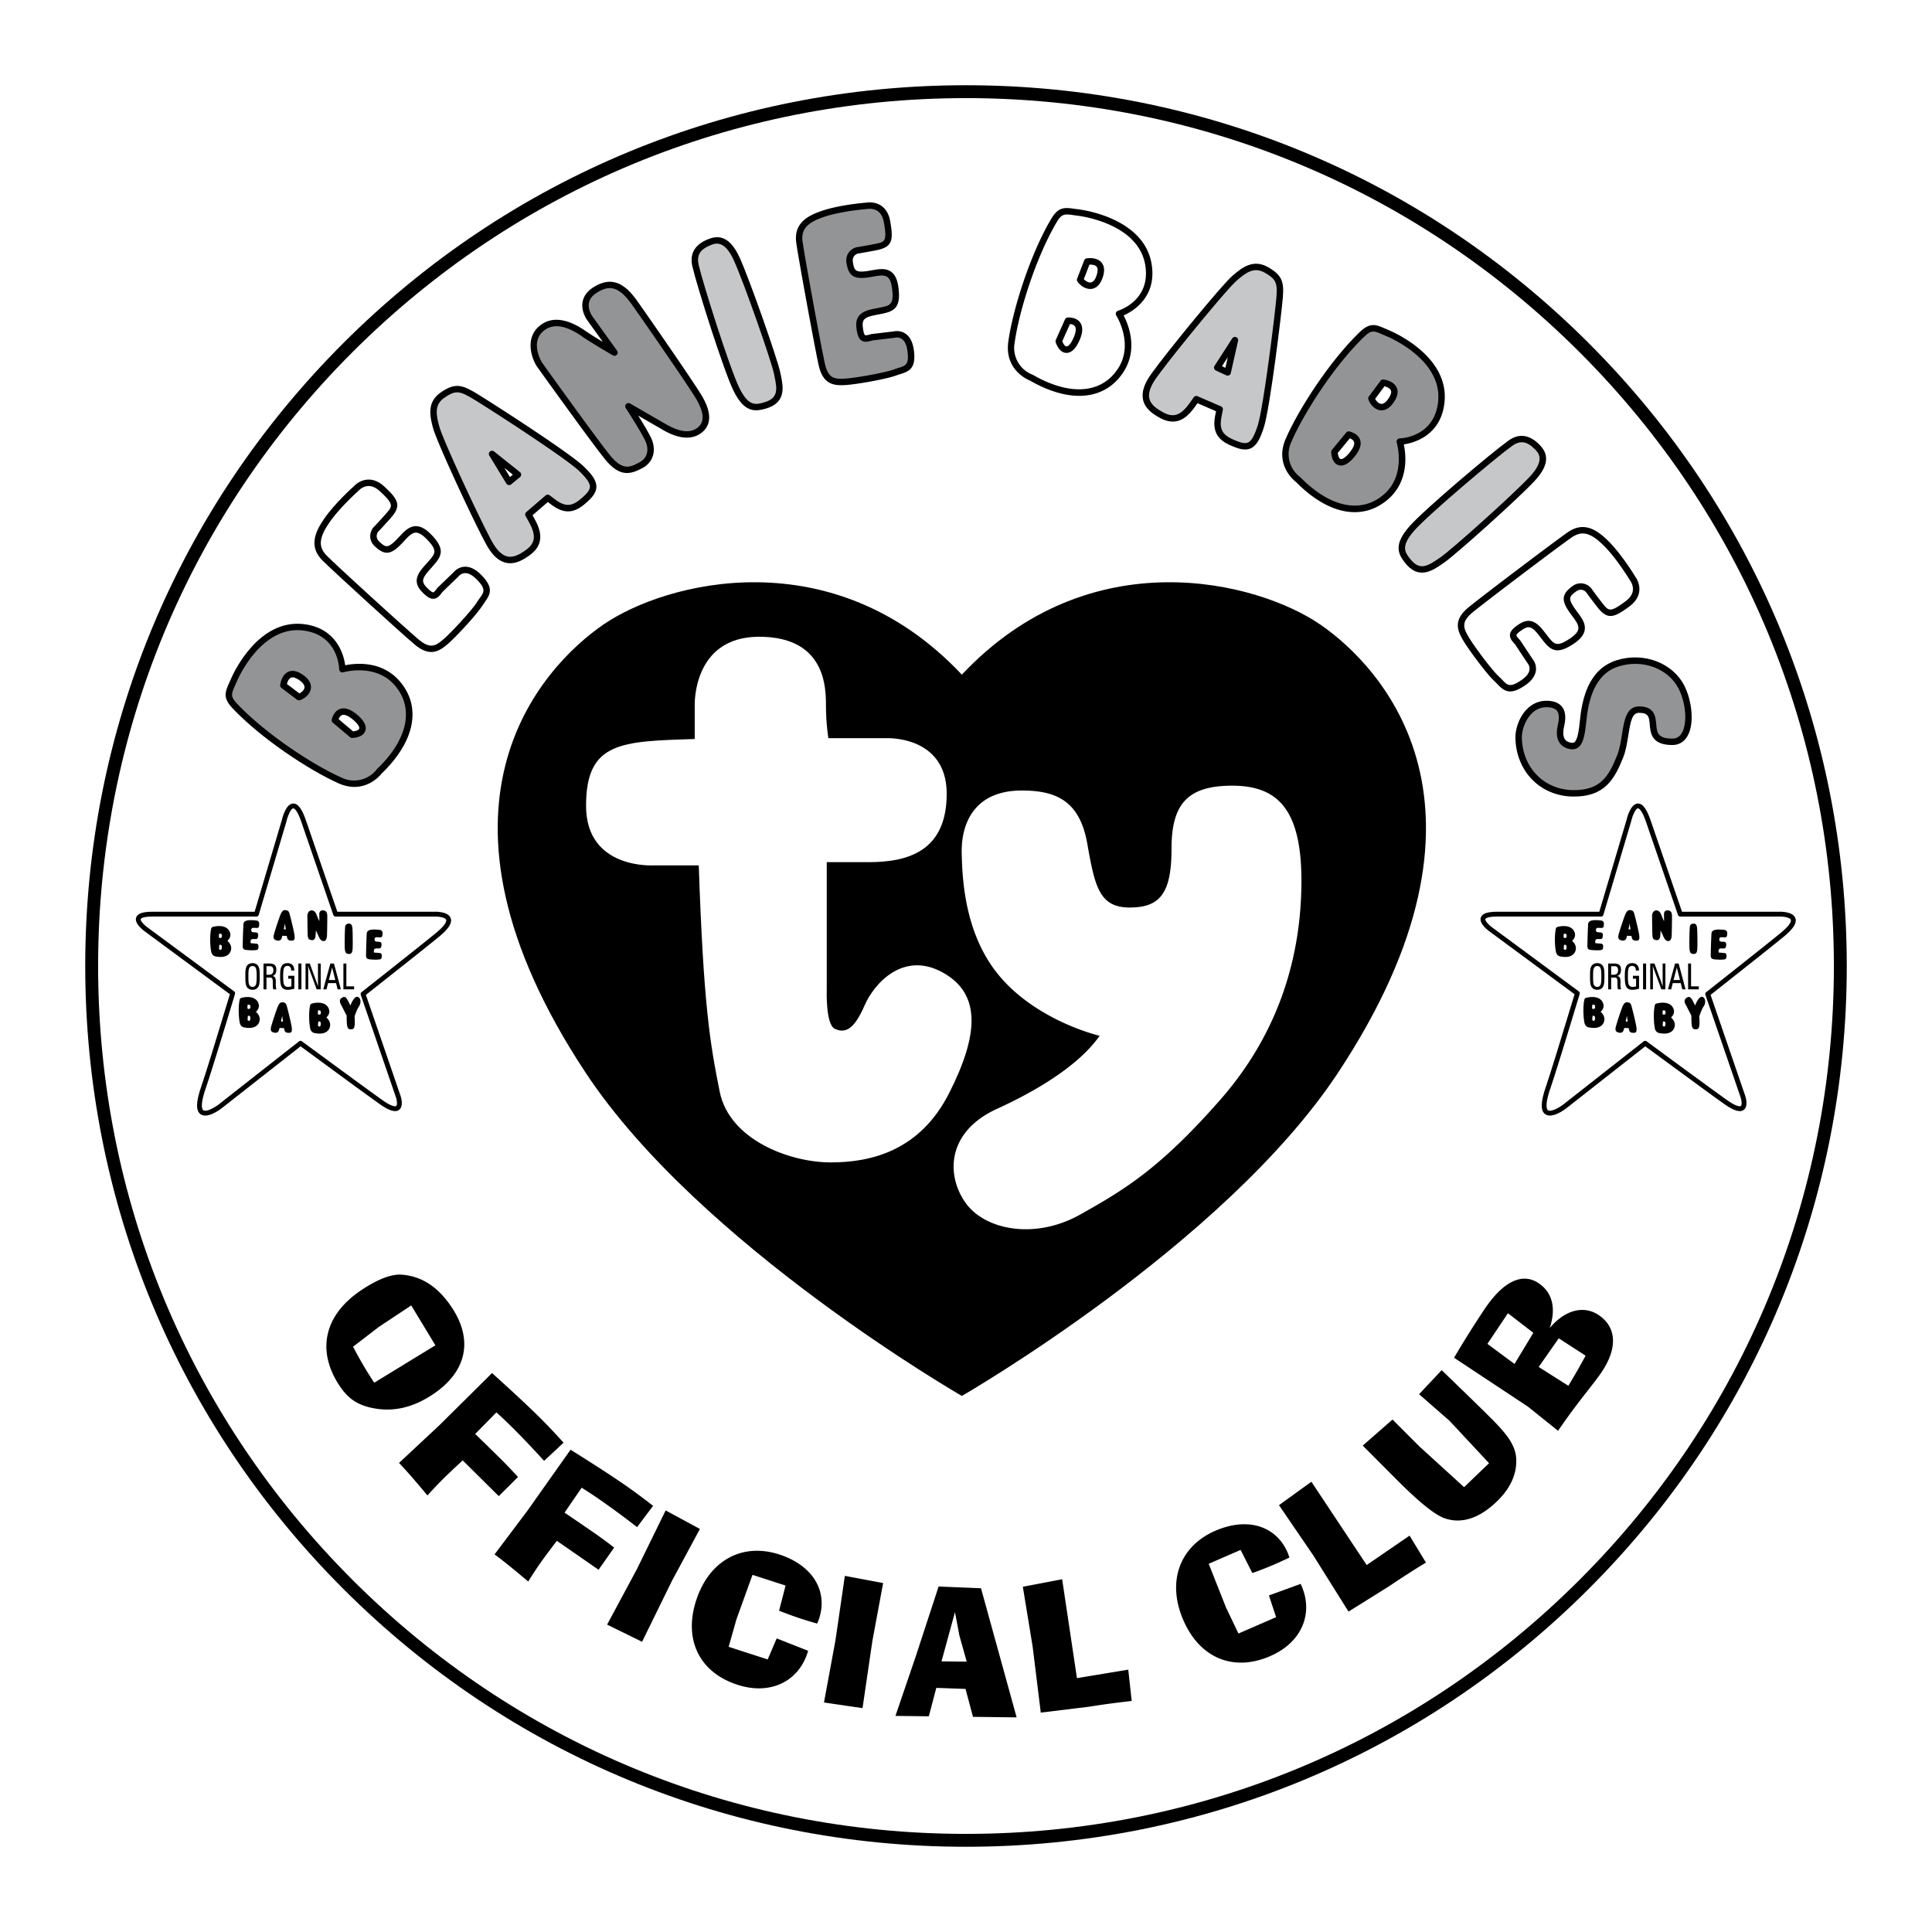 <svg xmlns="http://www.w3.org/2000/svg" width="2500" height="2500" viewBox="0 0 192.756 192.756"><g fill-rule="evenodd" clip-rule="evenodd"><path fill="#fff" d="M0 0h192.756v192.756H0V0z"/><path d="M96.378 184.252c23.472 0 45.538-9.141 62.136-25.738s25.738-38.664 25.738-62.136-9.141-45.539-25.738-62.136C141.916 17.645 119.85 8.504 96.378 8.504s-45.539 9.14-62.136 25.738C17.645 50.839 8.504 72.906 8.504 96.378s9.141 45.538 25.738 62.136c16.597 16.597 38.664 25.738 62.136 25.738z"/><path d="M9.789 96.378c0-23.128 9.007-44.873 25.361-61.227C51.505 18.796 73.25 9.789 96.378 9.789s44.872 9.007 61.228 25.362 25.361 38.099 25.361 61.227-9.006 44.872-25.361 61.228-38.1 25.361-61.228 25.361-44.873-9.006-61.228-25.361c-16.354-16.356-25.361-38.1-25.361-61.228z" fill="#fff"/><path d="M39.865 67.95c-1.803-2.08-4.445-1.78-5.421-1.58-.144-1.018-.831-3.682-4.098-4.096-4.542-.576-7.027 4.82-7.295 5.438l-.148.334c-.453 1.009-.701 1.564.316 2.639 2.829 2.985 7.582 6.138 10.543 7.461 2.573 1.149 4.154-.757 4.337-.993 3.319-3.209 3.98-6.648 1.766-9.203z"/><path d="M37.632 76.71a.331.331 0 0 0-.039.045 2.86 2.86 0 0 1-3.569.803c-2.904-1.298-7.565-4.39-10.339-7.317-.722-.762-.621-.987-.196-1.934l.15-.341c.249-.572 2.548-5.573 6.626-5.057 3.472.44 3.572 3.724 3.574 3.863a.322.322 0 0 0 .414.302c.032-.01 3.203-.925 5.126 1.294 1.97 2.275 1.316 5.393-1.747 8.342z" fill="#929496"/><path d="M30.102 67.247c-.516-.325-.974-.396-1.362-.211-.65.31-.775 1.2-.788 1.301a.321.321 0 0 0 .125.294l1.553 1.178a.323.323 0 0 0 .296.049c.476-.159 1.021-.597 1.091-1.184.043-.361-.08-.902-.915-1.427z"/><path d="M29.87 69.185l-1.245-.944c.057-.217.179-.525.392-.625.22-.104.525.038.742.175.304.191.658.487.619.808-.028.234-.26.459-.508.586z" fill="#fff"/><path d="M35.54 71.23c-.619-.495-1.167-.661-1.629-.492-.644.235-.808 1.021-.814 1.055a.323.323 0 0 0 .107.309l1.714 1.445a.316.316 0 0 0 .222.075c.707-.033 1.173-.29 1.312-.721.111-.341.042-.908-.912-1.671z"/><path d="M35.841 72.702c-.036.111-.239.23-.611.268l-1.448-1.222c.059-.146.168-.342.35-.407.23-.083.588.056 1.005.391.597.476.753.821.704.97z" fill="#fff"/><path d="M46.318 56.544c-.595.04-.958.429-1.042.528l-1.594 1.541-.034.038c-.148.198-.333.444-.427.45-.054.003-.228-.042-.689-.531-.572-.606-.348-.969.442-1.85l.208-.235.048-.055c.841-.959 1.242-1.65-.276-3.168-.526-.526-1.012-.777-1.486-.768-.672.014-1.155.538-1.621 1.044-.113.122-.229.249-.346.365-.83.83-1.056.697-1.642.152-.48-.446-.215-.89-.134-1.001.077-.078.421-.434 1.226-1.333 1.112-1.243.854-1.825-.61-3.181-.528-.489-1.085-.722-1.653-.692-.767.04-1.272.55-1.359.644-.142.126-1.926 1.725-2.986 3.261-.875 1.269-1.58 2.754-.177 4.158 1.069 1.069 7.758 7.171 9.176 8.371 1.541 1.304 2.47.718 3.363-.056.799-.692 2.876-2.926 3.435-3.82.078-.125.163-.243.245-.357.568-.79.873-1.447-.397-2.718-.56-.558-1.121-.823-1.67-.787z"/><path d="M47.864 59.674c-.088.123-.18.25-.269.392-.517.827-2.542 3.009-3.311 3.676-.792.687-1.338 1.057-2.527.051-1.412-1.194-8.072-7.271-9.137-8.334-.885-.885-.816-1.79.252-3.338 1.036-1.502 2.875-3.138 2.894-3.155a.254.254 0 0 0 .028-.029c.003-.003.381-.419.934-.444.387-.019.783.157 1.177.522 1.427 1.321 1.278 1.486.567 2.281a42.387 42.387 0 0 1-1.244 1.355c-.268.339-.57 1.17.194 1.88.928.862 1.544.821 2.534-.169.126-.126.247-.258.363-.384.393-.426.764-.829 1.162-.837.286-.006.628.188 1.019.579 1.202 1.202.942 1.498.248 2.29l-.048.052-.204.229c-.65.726-1.46 1.629-.43 2.719.509.539.854.75 1.192.731.385-.022.621-.327.889-.685l1.588-1.536c.012-.011.022-.023.033-.036a.88.88 0 0 1 .601-.301c.354-.02.746.182 1.165.602.982.984.764 1.286.33 1.889z" fill="#fff"/><path d="M58.21 46.512c-1.465-1.409-9.691-6.69-10.876-7.381-1.344-.784-2.015-.892-3.341.012-1.382.943-1.139 2.304-.771 3.618.392 1.397 3.93 9.051 5.274 11.525.586 1.078 1.232 1.686 1.976 1.857.883.203 1.683-.255 2.349-.731 1.478-1.056 1.135-2.319.749-3.177a12.74 12.74 0 0 0-.44-.832l1.528-1.316c.187.141.343.257.465.345 1.617 1.165 2.675.387 3.621-.509.521-.493.753-.915.755-1.368.002-.665-.514-1.298-1.289-2.043z"/><path d="M58.302 49.455c-1.005.952-1.681 1.263-2.805.455-.16-.115-.381-.281-.658-.492a.32.32 0 0 0-.404.012l-1.925 1.658a.32.32 0 0 0-.069.402c.28.493.463.832.542 1.007.492 1.094.341 1.764-.537 2.391-.549.393-1.197.774-1.831.628-.546-.125-1.069-.643-1.556-1.537-1.298-2.388-4.846-10.058-5.22-11.392-.4-1.428-.43-2.271.514-2.914 1.033-.705 1.43-.703 2.655.012 1.402.817 9.41 5.997 10.755 7.29.767.737 1.093 1.208 1.092 1.576 0 .263-.171.542-.553.904z" fill="#c6c7c9"/><path d="M49.3 45.047a.32.32 0 0 0-.475.419l1.694 2.778a.324.324 0 0 0 .479.082l.882-.726a.32.32 0 0 0-.005-.499L49.3 45.047zM114.906 26.399c-.705-4.524-6.578-5.418-7.244-5.505l-.363-.05c-1.094-.155-1.697-.241-2.447 1.035-2.086 3.544-3.801 8.984-4.252 12.196-.393 2.798 1.889 3.787 2.154 3.892 4.002 2.302 7.49 1.985 9.332-.85 1.5-2.308.48-4.764.018-5.646.939-.42 3.308-1.818 2.802-5.072z"/><path d="M111.549 31.002a.323.323 0 0 0-.209.197.33.33 0 0 0 .033.285c.021.034 1.773 2.824.174 5.284-1.639 2.521-4.814 2.756-8.496.629a.335.335 0 0 0-.055-.025 2.858 2.858 0 0 1-1.76-3.208c.443-3.15 2.123-8.485 4.17-11.96.531-.904.775-.87 1.803-.725l.369.051c.619.081 6.061.906 6.693 4.967.54 3.472-2.589 4.464-2.722 4.505z" fill="#fff"/><path d="M108.418 25.777a.321.321 0 0 0-.248.202l-.703 1.818a.32.32 0 0 0 .035.298c.283.413.855.815 1.439.721.359-.058.844-.326 1.119-1.274.168-.585.109-1.045-.176-1.367-.476-.54-1.366-.414-1.466-.398z"/><path d="M109.443 27.363c-.1.345-.287.767-.605.818-.232.038-.514-.123-.705-.327l.562-1.457c.225-.005.555.027.711.204.16.182.108.515.037.762z" fill="#fff"/><path d="M106.52 31.677a.324.324 0 0 0-.266.189l-.914 2.047a.326.326 0 0 0-.012.234c.229.669.604 1.046 1.057 1.062.357.012.883-.211 1.354-1.34.303-.731.311-1.304.021-1.701-.405-.554-1.205-.494-1.24-.491z"/><path d="M107.145 33.622c-.293.706-.582.95-.738.945-.117-.004-.287-.166-.426-.513l.771-1.73c.158.017.377.067.49.224.143.198.108.579-.097 1.074z" fill="#fff"/><path d="M90.318 33.275a1.536 1.536 0 0 0-1.148-.21l-2.201.261a.277.277 0 0 0-.05.01c-.238.067-.534.152-.612.1-.044-.03-.155-.172-.227-.84-.088-.829.31-.981 1.472-1.204l.309-.061.071-.014c1.25-.254 1.987-.562 1.698-2.689-.1-.736-.334-1.23-.718-1.51-.543-.396-1.245-.271-1.923-.151-.163.029-.332.059-.496.082-1.163.158-1.262-.084-1.399-.873-.113-.652.377-.841.502-.879.116-.017.61-.093 1.781-.318 1.637-.316 1.785-.935 1.44-2.9-.124-.709-.426-1.231-.896-1.553-.635-.432-1.345-.332-1.471-.31-.19.014-2.577.206-4.351.788-1.464.479-2.925 1.235-2.658 3.201.204 1.499 1.832 10.405 2.234 12.218.437 1.971 1.531 2.067 2.71 1.992 1.055-.067 4.061-.587 5.047-.96.137-.052.276-.094.411-.136.931-.285 1.572-.623 1.33-2.404-.109-.787-.396-1.337-.855-1.64z"/><path d="M89.653 36.702c-.145.044-.294.089-.45.149-.912.345-3.846.855-4.861.92-1.046.067-1.705.03-2.042-1.489-.4-1.806-2.021-10.674-2.224-12.165-.169-1.24.434-1.919 2.221-2.505 1.734-.568 4.188-.757 4.213-.759.014 0 .027-.003.041-.005.004 0 .557-.103 1.012.211.319.22.528.599.621 1.128.335 1.915.118 1.957-.929 2.159-1.311.253-1.769.316-1.773.317-.013.001-.025.004-.038.007-.418.108-1.162.586-.983 1.614.217 1.248.731 1.588 2.119 1.4.177-.024.352-.055.521-.085.571-.102 1.11-.197 1.432.037.231.168.386.531.46 1.078.229 1.684-.158 1.763-1.19 1.973l-.071.015-.302.059c-.957.184-2.148.413-1.989 1.903.079.737.225 1.115.506 1.304.319.215.691.115 1.122-.007l2.194-.26a.884.884 0 0 1 .709.115c.293.198.482.596.562 1.184.187 1.375-.17 1.485-.881 1.702z" fill="#929496"/><path fill="#fff" d="M50.318 46.68l.849.676-.291.239-.558-.915z"/><path d="M126.523 26.66c-1.451-.833-2.57-.021-3.592.883-1.088.961-6.436 7.481-8.076 9.769-.715.998-.979 1.844-.809 2.588.201.883.963 1.403 1.682 1.795 1.594.87 2.582.011 3.186-.711.117-.139.303-.393.557-.758l1.852.802c-.047.23-.082.421-.109.569-.342 1.962.818 2.576 2.037 3.037.672.254 1.152.279 1.561.083.598-.287.943-1.027 1.275-2.05.631-1.933 1.799-11.638 1.904-13.006.12-1.55-.075-2.202-1.468-3.001z"/><path d="M127.35 29.613c-.125 1.618-1.297 11.083-1.873 12.856-.33 1.011-.611 1.51-.943 1.669-.236.114-.562.082-1.055-.104-1.295-.49-1.869-.963-1.631-2.326.033-.194.086-.466.154-.807a.32.32 0 0 0-.188-.359l-2.33-1.009a.322.322 0 0 0-.393.113c-.32.467-.547.778-.67.927-.77.919-1.439 1.076-2.387.559-.592-.324-1.219-.74-1.363-1.374-.125-.546.113-1.243.707-2.07 1.584-2.209 6.939-8.745 7.979-9.663 1.109-.982 1.855-1.376 2.846-.807 1.084.622 1.256.98 1.147 2.395z" fill="#c6c7c9"/><path d="M123.332 33.643a.32.32 0 0 0-.395.123l-1.762 2.735a.325.325 0 0 0-.039.265c.027.089.09.164.174.203l1.039.478c.088.04.189.038.277-.004a.327.327 0 0 0 .17-.218l.725-3.213a.32.32 0 0 0-.189-.369zM63.604 30.066c-1.027-1.447-2.36-2.742-4.454-1.368-.58.38-.925.861-1.025 1.427-.169.953.436 1.782.462 1.817l1.562 2.172a36.235 36.235 0 0 1-1.549-.968l-.043-.03c-.736-.51-2.974-2.063-4.735-.595-1.44 1.2-.814 3.143-.282 4.003.233.327 5.442 7.595 6.824 9.297 1.496 1.841 2.569 1.49 3.719.885 1.13-.595 1.465-1.843.834-3.105-.289-.577-.811-1.442-1.242-2.135l2.29 1.324c.628.372 2.541 1.501 3.997.409 1.492-1.118.476-2.964.143-3.571-.61-1.104-5.399-8.009-6.501-9.562z"/><path d="M69.574 42.685c-.76.569-1.803.427-3.285-.448l-3.431-1.983a.322.322 0 0 0-.429.454c.014.021 1.388 2.139 1.909 3.181.478.955.264 1.817-.559 2.249-.913.481-1.635.861-2.92-.721-1.354-1.667-6.604-8.99-6.78-9.237-.077-.126-1.203-2.037.151-3.165 1.386-1.155 3.255.142 3.958.629l.044.031c.698.483 2.822 1.728 2.912 1.78a.321.321 0 0 0 .422-.465l-2.463-3.427c-.007-.009-.47-.652-.347-1.33.07-.384.32-.72.745-.998 1.372-.901 2.308-.586 3.577 1.202 1.286 1.812 5.901 8.485 6.459 9.5.739 1.34.75 2.213.037 2.748z" fill="#929496"/><path d="M77.845 37.147c-.272-1.305-3.013-9.152-4.038-11.418-1.081-2.39-2.308-2.229-3.257-1.823-1.261.54-1.756 1.439-1.472 2.67.454 1.968 3.102 10.346 4.093 12.383 1.065 2.19 2.102 2.115 3.157 1.83 2.168-.586 1.816-2.232 1.56-3.434l-.043-.208z"/><path d="M76.162 40.168c-.766.208-1.49.403-2.411-1.49-.951-1.954-3.607-10.347-4.045-12.246-.215-.935.113-1.513 1.099-1.936.545-.233 1.458-.625 2.418 1.497 1.016 2.245 3.727 9.999 3.994 11.285l.044.21c.298 1.397.405 2.274-1.099 2.68z" fill="#c6c7c9"/><path d="M140.059 44.338c1.016-.154 3.674-.868 4.055-4.139.531-4.548-4.891-6.979-5.512-7.241l-.334-.145c-1.014-.442-1.572-.686-2.637.343-2.957 2.858-6.061 7.643-7.354 10.617-1.125 2.584.799 4.146 1.035 4.327 3.242 3.287 6.688 3.914 9.221 1.674 2.061-1.823 1.735-4.462 1.526-5.436z"/><path d="M139.35 44.154c.01.032.957 3.193-1.242 5.139-2.252 1.992-5.377 1.37-8.357-1.663a.42.42 0 0 0-.045-.039 2.859 2.859 0 0 1-.84-3.561c1.27-2.917 4.312-7.609 7.213-10.412.756-.729.98-.631 1.932-.216l.342.147c.574.243 5.6 2.492 5.123 6.575-.406 3.489-3.686 3.609-3.826 3.613-.1.002-.193.052-.252.134s-.078.187-.048.283z" fill="#929496"/><path d="M139.336 38.641c-.316-.647-1.209-.764-1.309-.775a.318.318 0 0 0-.293.128l-1.162 1.564a.318.318 0 0 0-.047.296c.164.474.607 1.014 1.193 1.079.363.04.902-.089 1.42-.929.319-.518.385-.977.198-1.363z"/><path d="M138.592 39.668c-.189.305-.48.663-.803.627-.234-.026-.463-.256-.592-.503l.932-1.253c.217.054.527.174.629.386.107.217-.031.524-.166.743z" fill="#fff"/><path d="M134.623 43.044a.328.328 0 0 0-.309.111l-1.428 1.728a.316.316 0 0 0-.072.223c.041.706.301 1.169.734 1.305.342.107.906.033 1.66-.93.49-.624.65-1.173.477-1.634-.24-.64-1.029-.796-1.062-.803z"/><path d="M134.705 45.085c-.473.602-.814.76-.965.713-.111-.035-.232-.237-.273-.607l1.207-1.461c.146.058.344.165.41.346.086.23-.049.589-.379 1.009zM122.496 35.638l-.238 1.058-.342-.157.58-.901z" fill="#fff"/><path d="M153.24 66.884a1.54 1.54 0 0 0-.328-1.121l-1.225-1.849a.238.238 0 0 0-.031-.04c-.166-.182-.375-.409-.363-.502.006-.053.084-.216.648-.581.699-.452 1.016-.164 1.736.772l.193.249.045.057c.789 1.001 1.396 1.522 3.166.308.613-.421.947-.853 1.025-1.321.109-.663-.318-1.234-.73-1.785-.1-.133-.203-.27-.295-.407-.666-.968-.494-1.165.15-1.642.525-.39.914-.048 1.008.051.062.089.35.493 1.088 1.449 1.018 1.32 1.637 1.173 3.238-.018.578-.43.908-.935.982-1.5.1-.761-.309-1.351-.385-1.454-.098-.163-1.344-2.208-2.66-3.531-1.088-1.092-2.42-2.057-4.055-.934-1.246.855-8.469 6.316-9.908 7.49-1.562 1.277-1.156 2.297-.559 3.316.535.912 2.352 3.363 3.127 4.076.109.099.209.205.307.306.672.704 1.264 1.123 2.744.106.654-.444 1.018-.949 1.082-1.495z"/><path d="M149.881 67.832c-.105-.109-.213-.222-.336-.335-.719-.659-2.494-3.049-3.008-3.928-.531-.904-.795-1.509.41-2.493 1.434-1.17 8.625-6.607 9.865-7.459 1.031-.708 1.908-.476 3.236.857 1.289 1.294 2.561 3.4 2.572 3.422l.023.033c.002.003.342.451.266.999-.053.384-.297.741-.729 1.062-1.559 1.161-1.695.985-2.346.141a41.09 41.09 0 0 1-1.08-1.441 1.354 1.354 0 0 0-1.906-.182c-1.018.755-1.09 1.368-.299 2.522.102.147.209.29.312.428.346.464.676.902.609 1.295-.045.282-.301.583-.754.896-1.402.962-1.646.652-2.299-.175l-.045-.058-.188-.242c-.596-.772-1.336-1.733-2.596-.92-.621.402-.893.703-.936 1.039-.049.382.207.67.51.999l1.219 1.842a.57.57 0 0 0 .031.038c.006.009.232.274.186.647-.045.351-.316.699-.805 1.035-1.141.785-1.398.515-1.912-.022z" fill="#fff"/><path d="M153.09 48.004c1.791-1.916 1.17-2.987.432-3.707-.984-.956-2.004-1.068-3.031-.333-1.643 1.176-8.359 6.839-9.859 8.537-1.613 1.825-1.146 2.752-.477 3.618 1.373 1.776 2.758.819 3.77.121l.176-.121c1.098-.752 7.29-6.297 8.989-8.115z"/><path d="M143.736 55.588l-.178.123c-1.174.812-1.943 1.247-2.896.015-.484-.628-.943-1.222.449-2.799 1.439-1.628 8.168-7.305 9.754-8.44.779-.558 1.439-.477 2.207.271.426.414 1.139 1.106-.453 2.808-1.681 1.8-7.799 7.281-8.883 8.022z" fill="#c6c7c9"/><path d="M168.064 68.446c-1.156-2.313-4.064-3.42-6.768-2.573-2.848.893-3.463 3.908-3.678 6.098-.084.858-.223 1.872-.555 2.093-.064.043-.184.089-.477 0-.205-.062-.832-.253-.543-1.551.098-.444.305-1.37-.207-2.007-.316-.393-.838-.592-1.553-.592-.738 0-1.416.295-1.959.853-.814.836-1.156 2.054-1.133 2.891.09 3.325 2.504 5.771 5.738 5.814 3.166.043 4.137-1.721 5-3.855.285-.706.41-1.5.531-2.269.217-1.382.385-2.229 1.059-2.229.975 0 1.012.418 1.078 1.177.076.859.18 2.035 2.254 2.035.627 0 1.137-.289 1.475-.835.774-1.25.467-3.595-.262-5.05z"/><path d="M167.781 73.159c-.221.357-.523.53-.928.53-1.486 0-1.539-.607-1.613-1.449-.066-.744-.154-1.763-1.719-1.763-1.258 0-1.479 1.409-1.693 2.771-.115.732-.234 1.49-.492 2.128-.826 2.045-1.627 3.491-4.396 3.454-2.877-.039-5.023-2.222-5.104-5.189-.02-.679.271-1.727.951-2.425.424-.437.93-.659 1.498-.659.51 0 .863.119 1.051.352.318.398.158 1.12.082 1.466-.363 1.634.459 2.146.982 2.305.416.127.75.101 1.021-.08.457-.306.684-1 .838-2.565.197-2.008.746-4.769 3.23-5.547 2.404-.754 4.984.212 6 2.247.736 1.465.868 3.492.292 4.424z" fill="#929496"/><path d="M43.866 93.404c-.814.675-3.292 2.647-7.361 5.856l3.467 10.098c.055.17.306 1.031-.16 1.377-.365.27-.963.096-1.884-.545-.757-.529-3.43-2.48-7.941-5.799l-7.876 6.184c-.236.182-1.447 1.061-2.105.588-.477-.342-.46-1.201.054-2.703.442-1.293 1.411-4.412 2.877-9.264-1.082-.797-8.439-6.23-8.434-6.227-.188-.131-1.113-.816-.924-1.418.126-.4.641-.586 1.621-.586h10.205l2.699-9.094c.089-.39.436-1.665 1.132-1.702.475-.025.884.508 1.287 1.678l3.133 9.118h9.554c.235-.013 1.487-.045 1.749.625.182.467-.165 1.043-1.093 1.814z"/><path d="M44.509 91.765c-.097-.247-.81-.344-1.3-.319h-9.726a.24.24 0 0 1-.228-.163l-3.189-9.281c-.458-1.332-.772-1.354-.806-1.353-.228.012-.545.71-.692 1.343l-2.754 9.282a.241.241 0 0 1-.231.172H15.198c-1.071 0-1.158.239-1.161.249-.053.168.347.603.746.882l8.575 6.333a.239.239 0 0 1 .087.262c-1.495 4.951-2.481 8.129-2.931 9.443-.591 1.729-.324 2.088-.228 2.156.272.195 1.075-.23 1.529-.578l8.018-6.295a.243.243 0 0 1 .292-.004c4.599 3.383 7.316 5.367 8.078 5.898 1.035.723 1.296.574 1.322.555.135-.102.079-.561-.016-.857-.003-.012-.009-.023-.013-.033l-.055-.16-.209-.609-.764-2.225-2.476-7.207a.242.242 0 0 1 .079-.268c4.147-3.271 6.666-5.275 7.486-5.956 1.014-.84.985-1.182.952-1.267z" fill="#fff"/><path d="M22.682 93.866s.492.375.364.92c-.127.545-.665.791-1.431.653 0 0-.438.004-.538-.47-.114-.545-.158-1.532-.024-2.246.045-.242.132-.235.362-.286.23-.05 1.12-.176 1.463.45.324.591-.196.979-.196.979zM25.724 99.967c-.343-.625-1.233-.5-1.463-.449-.23.051-.317.043-.362.285-.134.715-.09 1.701.024 2.246.099.475.538.471.538.471.766.137 1.303-.107 1.431-.654.128-.545-.364-.92-.364-.92s.519-.387.196-.979zM32.751 100.533c-.343-.627-1.232-.5-1.463-.449s-.317.043-.362.285c-.134.713-.09 1.701.024 2.246.099.473.538.469.538.469.766.139 1.303-.107 1.431-.652.128-.545-.364-.92-.364-.92s.52-.389.196-.979zM25 93.891c.025-.231.209-.204.409-.201.2.002.319.012.348-.346s-.208-.31-.428-.327c-.225-.018-.267-.082-.259-.261.007-.18.175-.187.175-.187s.08.006.319.012c.24.005.284-.044.298-.39.014-.346-.286-.349-.286-.349s-.435-.062-.765-.027-.504.134-.525.399a63.68 63.68 0 0 0-.071 2.175c.001.32.158.359.343.387.185.028.71.05.885.023s.318.025.345-.319-.221-.331-.221-.331l-.391-.037c-.14.009-.2.01-.176-.221zM37.306 94.827c.025-.231.209-.204.409-.201.2.002.319.012.348-.346.028-.357-.208-.31-.428-.327-.225-.018-.267-.081-.26-.26.008-.18.175-.187.175-.187s.08.006.319.012c.24.005.284-.045.298-.39.014-.346-.286-.35-.286-.35s-.435-.061-.765-.027-.504.134-.525.398a66.288 66.288 0 0 0-.072 2.175c.001.32.158.359.343.387s.71.049.885.023c.175-.026.318.025.345-.32.027-.344-.22-.331-.22-.331l-.391-.038c-.14.012-.2.014-.175-.218zM29.11 93.848c-.246.001-.414-.04-.47-.324a6.203 6.203 0 0 1-.026-.144l-.445-.019a2.85 2.85 0 0 1-.053.199c-.067.195-.176.312-.417.28-.24-.032-.496-.117-.372-.593.124-.477.59-1.882.703-2.099.112-.217.227-.38.474-.342.248.039.31.109.384.36.075.25.488 1.9.506 2.239.019.341-.038.442-.284.443zM28.833 103.045c-.246 0-.414-.041-.469-.324-.008-.037-.016-.086-.026-.145l-.446-.018a3.019 3.019 0 0 1-.053.199c-.067.195-.176.312-.417.279-.241-.031-.496-.117-.373-.594.125-.475.59-1.881.703-2.098.112-.217.227-.379.475-.342.247.039.31.109.384.361.075.25.488 1.898.506 2.236.019.342-.038.444-.284.446zM31.627 91.371c-.051-.14-.198-.566-.564-.538-.366.029-.395.492-.395.492s.009 1.63.035 2.018c.025.387.194.425.394.452.2.027.339-.105.372-.312.032-.208.05-.656.05-.656s.191.413.29.632c.099.219.244.437.479.431.235-.006.304-.234.328-.447.024-.213.04-1.666.039-2.023s-.085-.579-.445-.592c-.359-.013-.352.35-.352.35l.005.741a13.877 13.877 0 0 1-.236-.548zM35.176 94.705c.029-.229.022-1.683-.018-2.114s-.233-.448-.376-.438c-.143.011-.318.06-.345.309-.037.354-.075 1.894-.028 2.277.047.384.192.423.368.435.359.024.37-.241.399-.469zM35.733 99.471c-.401-.188-.776.855-.776.855-.401-.883-.535-.99-.883-.748-.348.24-.027.695-.027.695l.543 1.066c-.005.326.004.688.033.922.047.385.192.422.368.436.359.023.371-.24.4-.471.019-.152.007-.49-.015-.824.106-.307.283-.771.438-.994.241-.349.182-.816-.081-.937zM25.913 97.449c0-.545-.013-.899-.186-1.125-.117-.146-.301-.232-.532-.232-.281 0-.491.118-.601.34-.104.204-.116.525-.116.988 0 .525.013.877.186 1.098.117.148.301.234.532.234.281 0 .487-.123.601-.344.097-.193.116-.51.116-.959zM26.88 96.131h-.591v2.576h.296v-1.176h.358c.201 0 .264.111.271.379.009.301-.01.564.053.797h.305a2.147 2.147 0 0 1-.059-.525c0-.074.003-.16.003-.26 0-.348-.078-.51-.334-.541.266-.086.387-.291.387-.633 0-.436-.215-.617-.689-.617zM29.053 96.832h.308v-.008c0-.469-.248-.732-.67-.732-.281 0-.485.107-.594.304-.125.229-.15.544-.15.978 0 .572.034.947.203 1.16.119.15.303.219.562.219.2 0 .416-.045.654-.107v-1.293h-.607v.295h.312v.764a1.721 1.721 0 0 1-.356.051c-.399 0-.462-.33-.462-1.049 0-.73.047-1.045.428-1.045.238-.002.369.158.372.463zM29.767 98.707h.306v-2.576h-.306v2.576zM31.736 98.41l-.829-2.279h-.423v2.576h.27V96.85c0-.117-.009-.283-.025-.486l.866 2.344h.404v-2.576h-.275v1.807c-.001.127.002.286.012.471zM33.683 98.707h.326l-.69-2.576h-.358l-.708 2.576h.323l.156-.623h.8l.151.623zM34.262 98.707h1.066v-.297h-.771v-2.279h-.295v2.576z"/><path d="M21.839 93.536l.008-.342s.273-.152.293.147-.204.264-.301.195zM21.852 94.675l.029-.393s.269-.123.252.236c-.014.301-.157.312-.281.157zM24.985 100.422c-.02-.299-.293-.148-.293-.148l-.008.342c.097.07.32.105.301-.194zM24.978 101.6c.017-.359-.252-.236-.252-.236l-.029.393c.123.153.266.141.281-.157zM31.712 101.182l.007-.342s.273-.152.293.146c.02.301-.204.264-.3.196zM32.005 102.164c.018-.357-.252-.234-.252-.234l-.029.393c.124.154.267.142.281-.159zM28.313 92.714l.117-.56.083.572-.2-.012zM28.036 101.91c.063-.299.116-.561.116-.561l.084.574-.2-.013zM25.193 96.382a.338.338 0 0 0-.306.168c-.103.179-.103.458-.103.87 0 .369.003.629.062.787.065.172.178.254.347.254.381 0 .415-.348.415-1.041 0-.695-.034-1.038-.415-1.038zM26.805 97.252c.317 0 .468-.131.468-.459 0-.267-.116-.396-.352-.396h-.336v.854h.22v.001zM33.454 97.777l-.317-1.246-.329 1.246h.646z" fill="#fff"/><path d="M178.025 93.404c-.814.675-3.293 2.647-7.361 5.856.441 1.287 3.467 10.094 3.467 10.098.057.17.307 1.031-.16 1.377-.363.27-.963.096-1.883-.545-.758-.529-3.432-2.48-7.941-5.799l-7.877 6.184c-.236.182-1.447 1.061-2.105.588-.477-.342-.459-1.201.055-2.703.441-1.293 1.41-4.412 2.877-9.264-1.082-.797-8.439-6.23-8.436-6.227-.188-.131-1.113-.816-.922-1.418.125-.4.641-.586 1.619-.586h10.205l2.699-9.094c.09-.39.436-1.665 1.133-1.702.475-.025.885.508 1.287 1.678l3.133 9.118h9.555c.234-.013 1.486-.045 1.748.625.183.467-.165 1.043-1.093 1.814z"/><path d="M178.67 91.765c-.098-.247-.811-.344-1.301-.319h-9.727a.243.243 0 0 1-.229-.163l-3.188-9.281c-.459-1.332-.773-1.354-.807-1.353-.229.012-.545.71-.691 1.343l-2.756 9.282a.238.238 0 0 1-.23.172h-10.385c-1.07 0-1.158.239-1.16.249-.053.168.348.603.744.882l8.576 6.333a.24.24 0 0 1 .088.262c-1.496 4.951-2.482 8.129-2.932 9.443-.592 1.729-.324 2.088-.229 2.156.273.195 1.074-.23 1.529-.578l8.018-6.295a.245.245 0 0 1 .293-.004c4.598 3.383 7.316 5.367 8.078 5.898 1.035.723 1.295.574 1.32.555.137-.102.08-.561-.016-.857-.002-.012-.008-.023-.012-.033l-.055-.16-.209-.609-.764-2.225-2.477-7.207a.24.24 0 0 1 .08-.268c4.146-3.271 6.666-5.275 7.486-5.956 1.018-.84.989-1.182.956-1.267z" fill="#fff"/><path d="M157.039 92.888c-.342-.626-1.232-.5-1.463-.45-.23.051-.316.044-.361.286-.135.714-.09 1.701.023 2.246.1.474.537.47.537.47.766.138 1.303-.108 1.432-.653.127-.545-.365-.92-.365-.92s.521-.389.197-.979zM159.885 99.967c-.344-.625-1.234-.5-1.465-.449s-.316.043-.361.285c-.135.715-.09 1.701.023 2.246.1.475.537.471.537.471.768.137 1.305-.107 1.432-.654.129-.545-.363-.92-.363-.92s.519-.387.197-.979zM166.912 100.533c-.344-.627-1.234-.5-1.465-.449-.229.051-.316.043-.361.285-.135.713-.09 1.701.023 2.246.1.473.539.469.539.469.766.139 1.303-.107 1.43-.652.129-.545-.363-.92-.363-.92s.519-.389.197-.979zM159.16 93.891c.025-.231.211-.204.41-.201.199.002.318.012.348-.346.027-.358-.209-.31-.428-.327-.227-.018-.268-.082-.26-.261.008-.18.174-.187.174-.187s.08.006.32.012c.238.005.283-.044.297-.39s-.285-.349-.285-.349-.436-.062-.766-.027c-.328.034-.504.134-.525.399-.02.265-.072 1.855-.07 2.175 0 .32.158.359.342.387.186.028.711.05.885.023.176-.026.318.025.346-.319s-.221-.331-.221-.331l-.391-.037c-.141.009-.201.01-.176-.221zM171.467 94.827c.023-.231.209-.204.408-.201.201.002.32.012.348-.346.029-.357-.207-.31-.428-.327-.225-.018-.266-.081-.26-.26.008-.18.176-.187.176-.187s.08.006.318.012c.24.005.283-.045.299-.39.014-.346-.287-.35-.287-.35s-.436-.061-.764-.027c-.33.034-.504.134-.525.398a63.618 63.618 0 0 0-.072 2.175c.002.32.158.359.344.387.184.028.709.049.885.023.176-.026.318.025.346-.32.027-.344-.221-.331-.221-.331l-.391-.038c-.141.012-.202.014-.176-.218zM163.27 93.848c-.246.001-.412-.04-.469-.324a2.382 2.382 0 0 1-.025-.144l-.445-.019a3.577 3.577 0 0 1-.053.199c-.068.195-.178.312-.418.28s-.496-.117-.371-.593c.123-.477.59-1.882.703-2.099.111-.217.227-.38.475-.342.246.039.309.109.383.36.076.25.488 1.9.506 2.239s-.04.442-.286.443zM162.992 103.045c-.244 0-.412-.041-.469-.324a2.59 2.59 0 0 1-.025-.145l-.445-.018a2.282 2.282 0 0 1-.055.199c-.066.195-.176.312-.416.279-.24-.031-.496-.117-.371-.594.123-.475.59-1.881.703-2.098.111-.217.227-.379.473-.342.248.039.311.109.385.361.074.25.488 1.898.506 2.236.017.342-.04.444-.286.446zM165.787 91.371c-.051-.14-.197-.566-.564-.538-.365.029-.395.492-.395.492s.01 1.63.035 2.018c.025.387.193.425.395.452.199.027.338-.105.371-.312.031-.208.049-.656.049-.656s.193.413.291.632.242.437.479.431c.234-.006.303-.234.328-.447.023-.213.039-1.666.039-2.023s-.086-.579-.445-.592-.352.35-.352.35l.004.741a14.244 14.244 0 0 1-.235-.548zM169.336 94.705c.029-.229.023-1.683-.018-2.114s-.234-.448-.377-.438c-.143.011-.318.06-.344.309-.037.354-.076 1.894-.029 2.277s.193.423.367.435c.362.024.372-.241.401-.469zM169.893 99.471c-.4-.188-.775.855-.775.855-.402-.883-.535-.99-.883-.748-.35.24-.027.695-.027.695l.543 1.066c-.006.326.004.688.033.922.047.385.191.422.367.436.359.023.371-.24.4-.471.02-.152.008-.49-.016-.824.107-.307.283-.771.439-.994.241-.349.182-.816-.081-.937zM160.072 97.449c0-.545-.012-.899-.186-1.125-.115-.146-.301-.232-.531-.232-.281 0-.49.118-.6.34-.105.204-.117.525-.117.988 0 .525.012.877.186 1.098.117.148.301.234.531.234.281 0 .488-.123.602-.344.098-.193.115-.51.115-.959zM161.041 96.131h-.592v2.576h.297v-1.176h.357c.201 0 .264.111.27.379.01.301-.01.564.053.797h.307a2.096 2.096 0 0 1-.061-.525c0-.074.004-.16.004-.26 0-.348-.078-.51-.334-.541.266-.086.387-.291.387-.633 0-.436-.215-.617-.688-.617zM163.213 96.832h.309v-.008c0-.469-.248-.732-.672-.732-.281 0-.482.107-.592.304-.125.229-.15.544-.15.978 0 .572.033.947.203 1.16.119.15.303.219.562.219.199 0 .416-.045.654-.107v-1.293h-.607v.295h.312v.764a1.738 1.738 0 0 1-.357.051c-.398 0-.461-.33-.461-1.049 0-.73.045-1.045.428-1.045.236-.002.369.158.371.463zM163.928 98.707h.304v-2.576h-.304v2.576zM165.896 98.41l-.83-2.279h-.424v2.576h.271V96.85c0-.117-.01-.283-.025-.486l.867 2.344h.402v-2.576h-.275v1.807c.001.127.005.286.014.471zM167.842 98.707h.326l-.689-2.576h-.358l-.709 2.576h.324l.157-.623h.798l.151.623zM168.422 98.707h1.066v-.297h-.771v-2.279h-.295v2.576zM33.874 138.254c.892 1.346 1.886 1.998 3.594 2.281 1.938.316 3.811-.154 5.69-1.4 3.427-2.271 4.07-5.445 1.923-8.686-1.342-2.023-2.961-3.115-4.981-3.273-1.01-.08-2.349.412-4.012 1.514-3.789 2.511-4.515 6.095-2.214 9.564zM49.094 136.99c1.995 1.807 3.684 3.357 5.029 4.711a59.368 59.368 0 0 1 2.104 2.238l-1.943 1.811a94.398 94.398 0 0 0-2.813-2.977c-.6-.604-1.248-1.23-1.946-1.857l-2.115 2.152a251.429 251.429 0 0 1 2.851 2.793c.428.432.905.936 1.419 1.5l-1.918 1.908-3.597-3.566c-.75.697-1.427 1.322-2.004 1.896a42.33 42.33 0 0 0-1.513 1.604c-1.162-1.391-2.091-2.473-2.837-3.246l3.972-3.707 5.311-5.26zM56.927 144.637c2.279 1.434 4.211 2.666 5.772 3.766a58.243 58.243 0 0 1 2.461 1.838l-1.599 2.121a91.955 91.955 0 0 0-3.289-2.441 48.333 48.333 0 0 0-2.239-1.492l-1.708 2.488a257.26 257.26 0 0 1 3.293 2.254c.496.35 1.054.764 1.658 1.23l-1.558 2.213-4.162-2.887c-.618.818-1.175 1.549-1.645 2.217-.439.623-.831 1.24-1.211 1.842-1.385-1.166-2.489-2.07-3.358-2.703l3.267-4.342 4.318-6.104zM66.413 150.695l3.418 1.85-2.791 5.178-2.979 6.076-3.49-1.711 2.981-5.549 2.861-5.844zM80.56 164.914c-.914 2.822-3.672 4.246-6.973 3.178-3.83-1.24-5.394-4.518-4.133-8.412 1.293-3.994 4.591-5.789 8.288-4.594 3.334 1.08 4.876 3.639 3.984 6.395-.048.148-.124.326-.199.502a35.243 35.243 0 0 1-3.797-1.284l.647-2.508-3.301-1.068-1.602 4.441-.777 2.738 3.896 1.262.897-2.1 3.138 1.236-.068.214zM84.291 157.225l3.82.716-1.075 5.784-.981 6.695-3.846-.563 1.144-6.193.938-6.439zM89.339 171.195l3.33.041.747-2.836 2.914.104.746 2.785 4.354.055-3.555-12.883-4.23-.174-2.29 7-2.016 5.908zM102.049 158.311l3.922-.748 1.477 9.865 5.119-.846.344 3.123c-1.293.148-2.5.301-3.631.477l-.686.105-4.756.58-.805-6.547-.984-6.009zM129.859 158.232c1.184 2.721.057 5.613-3.125 6.996-3.689 1.605-7.033.186-8.666-3.57-1.674-3.85-.389-7.377 3.174-8.928 3.213-1.398 6.064-.5 7.219 2.158.062.143.123.324.184.506a34.82 34.82 0 0 1-3.697 1.55l-1.174-2.309-3.182 1.385 1.74 4.389 1.229 2.568 3.756-1.633-.717-2.168 3.17-1.152.089.208zM127.604 150.172l3.234-2.338 5.516 8.311 4.279-2.934 1.633 2.686a91.65 91.65 0 0 0-3.086 1.967l-.576.387-4.062 2.539-3.502-5.59-3.436-5.028zM138.932 141.627l2.684 2.688 4.457 4.059 2.49-2.391-3.953-4.24-3.027-2.641 2.256-2.404 2.504 2.428a220.807 220.807 0 0 1 2.525 2.479c1.488 1.506 2.367 2.613 2.408 4.012.055 1.436-.566 2.832-1.848 4.1-1.789 1.77-3.619 2.361-5.32 1.752-.943-.336-2.471-1.559-4.582-3.666l-3.564-3.576 2.97-2.6zM152.434 140.334l3.016 2.418c1.889-2.787 3.514-4.621 4.346-5.859 1.66-2.479 1.443-4.523-.301-5.693-1.439-.965-3.312-.57-4.881 1.303.668-1.996.258-3.564-1.111-4.482-1.6-1.072-3.496-.234-5.408 2.619a103.532 103.532 0 0 0-3.023 4.822l7.362 4.872z"/><path d="M156 93.536l.008-.342s.273-.152.293.147-.205.264-.301.195zM156.012 94.675l.029-.393s.27-.123.252.236c-.014.301-.156.312-.281.157zM159.145 100.422c-.02-.299-.293-.148-.293-.148l-.008.342c.097.07.32.105.301-.194zM158.857 101.756l.029-.393s.27-.123.252.236c-.015.299-.158.311-.281.157zM166.172 100.986c-.02-.299-.293-.146-.293-.146l-.008.342c.098.068.32.105.301-.196zM166.166 102.164c.018-.357-.252-.234-.252-.234l-.029.393c.123.154.265.142.281-.159zM162.674 92.727c-.047-.305-.084-.572-.084-.572s-.053.261-.117.56l.201.012zM162.195 101.91c.064-.299.117-.561.117-.561s.037.27.084.574l-.201-.013zM159.354 96.382a.34.34 0 0 0-.307.168c-.104.179-.104.458-.104.87 0 .369.004.629.062.787.066.172.178.254.348.254.381 0 .414-.348.414-1.041.001-.695-.033-1.038-.413-1.038zM160.965 97.252c.316 0 .469-.131.469-.459 0-.267-.117-.396-.352-.396h-.336v.854h.219v.001zM167.613 97.777l-.316-1.246-.328 1.246h.644z" fill="#fff"/><path d="M95.963 139.273s26.142-15.053 37.494-32.188c17.584-26.542 4.455-40.507-1.713-44.761-6.211-4.284-22.943-8.661-35.781 4.986-12.837-13.647-29.569-9.27-35.78-4.986-6.168 4.254-19.297 18.219-1.713 44.761 11.351 17.136 37.493 32.188 37.493 32.188z"/><path d="M86.258 100.314c.948-2.188 3.855-5.462 7.791-3.293 3.936 2.168 3.533 6.344.643 12.047-2.891 5.701-7.71 6.906-11.806 6.906-4.096 0-10.12-2.248-11.083-7.066-.964-4.82-1.606-8.514-2.088-22.57h-4.417s-6.827.482-6.827-5.943 3.534-6.425 10.843-6.667v-3.373s-.241-6.827 6.425-6.827c6.667 0 6.667 5.14 6.667 6.907 0 1.768.241 3.213.241 3.213h5.863s5.943-.241 5.943 5.542c0 5.782-3.936 6.827-7.791 6.827h-4.177v12.689s-.13 3.504.803 3.936c1.043.483 1.926.081 2.97-2.328z" fill="#fff"/><path d="M101.947 78.87c3.48 0 5.781 1.07 6.531 5.301.75 4.23 1.178 6.372 4.23 6.372s4.176-1.446 4.176-5.89 1.607-6.265 6.051-6.265 6.908 2.249 6.908 9.478-2.061 14.975-8.086 21.846c-6.104 6.961-9.691 9.049-13.975 11.457-4.529 2.549-9.531 1.553-11.458-1.178-1.928-2.73-1.898-7.064 3.16-9.369 4.229-1.928 8.244-4.445 10.227-7.281 0 0-6.262-1.449-10.066-6.051-3.32-4.016-3.641-9.317-3.695-12.208-.054-2.893 1.232-6.212 5.997-6.212zM35.226 134.361l2.564-1.971 3.239-2.148 2.41 3.98-6.101 3.732a38.904 38.904 0 0 1-2.112-3.593zM93.934 165.752l1.344-4.91.44 2.33.732 2.611-2.516-.031zM151.105 136.082l-2.707-2.004 2.047-3.055 2.535 1.952-1.875 3.107zM156.475 138.26l-2.959-1.879 2-2.857 2.68 1.734a73.033 73.033 0 0 1-1.721 3.002z" fill="#fff"/></g></svg>
